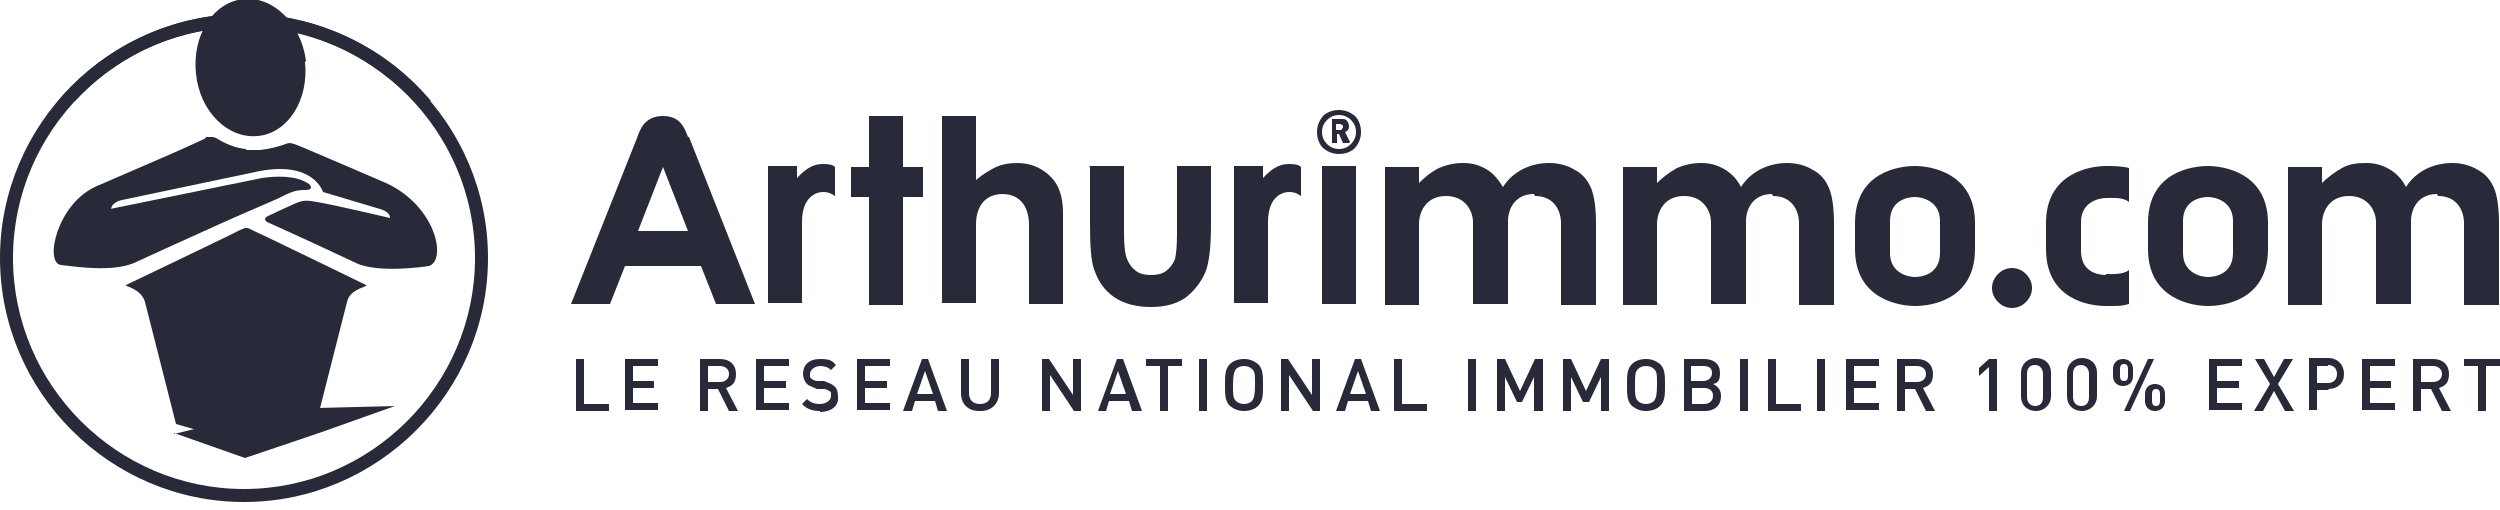 <?xml version="1.0" encoding="UTF-8"?>
<svg xmlns="http://www.w3.org/2000/svg" id="Calque_1" version="1.1" viewBox="0 0 250 51">
  <defs>
    <style>
      .st0 {
        fill: #282a39;
      }
    </style>
  </defs>
  <path class="st0" d="M57.6,41.1v-5.2h.8v4.5h2.5v.7h-3.3ZM62.5,41.1v-5.2h3.3v.7h-2.5v1.5h2.1v.7h-2.1v1.5h2.5v.7h-3.3ZM72.9,41.1l-1.1-2.2h-1v2.2h-.8v-5.2h2c1,0,1.6.6,1.6,1.5s-.4,1.2-1,1.4l1.2,2.3h-.9,0ZM72,36.6h-1.2v1.6h1.2c.5,0,.9-.3.9-.8s-.4-.8-.9-.8ZM75.6,41.1v-5.2h3.3v.7h-2.5v1.5h2.2v.7h-2.2v1.5h2.5v.7h-3.3ZM82,41.1c-.8,0-1.3-.2-1.8-.7l.5-.5c.4.4.8.5,1.3.5s1.1-.3,1.1-.8,0-.4-.2-.5c-.1-.1-.3-.2-.6-.2h-.6c-.4-.2-.8-.3-1-.5-.2-.2-.4-.6-.4-1,0-.9.6-1.5,1.7-1.5s1.2.2,1.6.6l-.5.5c-.3-.3-.7-.4-1.1-.4s-1,.3-1,.8,0,.3.2.5c.1.1.3.2.6.2h.6c.5.2.8.3,1,.5.3.2.4.6.4,1.1.1.9-.7,1.5-1.8,1.5h0ZM85.7,41.1v-5.2h3.3v.7h-2.5v1.5h2.2v.7h-2.2v1.5h2.5v.7h-3.3ZM93.8,41.1l-.3-1h-2l-.3,1h-.9l1.9-5.2h.6l1.9,5.2h-.8ZM92.5,37.1l-.8,2.3h1.6l-.8-2.3ZM97.9,41.1c-1.1,0-1.8-.7-1.8-1.8v-3.4h.8v3.4c0,.7.4,1.1,1.1,1.1s1.1-.4,1.1-1.1v-3.4h.8v3.4c0,1.1-.8,1.8-1.8,1.8h0ZM107.4,41.1l-2.4-3.6v3.6h-.8v-5.2h.7l2.4,3.6v-3.6h.8v5.2h-.7ZM113.2,41.1l-.3-1h-2l-.3,1h-.8l1.9-5.2h.6l1.9,5.2h-.9ZM111.8,37.1l-.8,2.3h1.6l-.8-2.3ZM116.8,36.6v4.5h-.8v-4.5h-1.4v-.7h3.6v.7h-1.4ZM119.9,41.1v-5.2h.8v5.2h-.8ZM125.8,40.6c-.3.3-.8.5-1.4.5s-1-.2-1.4-.5c-.5-.5-.5-1.1-.5-2.1s0-1.6.5-2.1c.3-.3.8-.5,1.4-.5s1,.2,1.4.5c.5.5.5,1.1.5,2.1s0,1.6-.5,2.1ZM125.2,36.9c-.2-.2-.5-.3-.8-.3s-.6.1-.8.3c-.2.3-.3.6-.3,1.6s0,1.3.3,1.6c.2.2.5.3.8.3s.6-.1.8-.3c.2-.3.3-.6.3-1.6,0-1.1,0-1.3-.3-1.6ZM131.3,41.1l-2.4-3.6v3.6h-.8v-5.2h.7l2.4,3.6v-3.6h.8v5.2h-.7ZM137.1,41.1l-.3-1h-2l-.3,1h-.9l1.9-5.2h.6l1.9,5.2h-.8,0ZM135.8,37.1l-.8,2.3h1.6l-.8-2.3ZM139.4,41.1v-5.2h.8v4.5h2.5v.7h-3.3ZM146.8,41.1v-5.2h.8v5.2h-.8ZM153.4,41.1v-3.4l-1.2,2.5h-.5l-1.2-2.5v3.4h-.8v-5.2h.8l1.5,3.2,1.5-3.2h.8v5.2h-.8ZM160.1,41.1v-3.4l-1.2,2.5h-.6l-1.2-2.5v3.4h-.8v-5.2h.8l1.5,3.2,1.5-3.2h.8v5.2h-.8ZM166,40.6c-.3.3-.8.5-1.4.5s-1-.2-1.4-.5c-.5-.5-.5-1.1-.5-2.1s0-1.6.5-2.1c.3-.3.8-.5,1.4-.5s1,.2,1.4.5c.5.5.5,1.1.5,2.1s0,1.6-.5,2.1ZM165.4,36.9c-.2-.2-.5-.3-.8-.3s-.6.1-.8.3c-.3.3-.3.6-.3,1.6s0,1.3.3,1.6c.2.2.5.3.8.3s.6-.1.8-.3c.2-.3.3-.6.3-1.6,0-1.1,0-1.3-.3-1.6ZM170.5,41.1h-2.1v-5.2h2c1,0,1.6.5,1.6,1.4s-.3,1-.7,1.1c.4.2.8.5.8,1.2,0,1-.7,1.5-1.6,1.5h0ZM170.3,36.6h-1.2v1.5h1.2c.5,0,.9-.3.9-.8s-.3-.7-.9-.7ZM170.4,38.8h-1.2v1.6h1.2c.5,0,.9-.3.9-.8s-.3-.8-.9-.8ZM174,41.1v-5.2h.8v5.2h-.8ZM176.8,41.1v-5.2h.8v4.5h2.5v.7h-3.3ZM181.7,41.1v-5.2h.8v5.2h-.8ZM184.6,41.1v-5.2h3.3v.7h-2.5v1.5h2.2v.7h-2.2v1.5h2.5v.7h-3.3ZM192.6,41.1l-1.1-2.2h-1v2.2h-.8v-5.2h2c1,0,1.6.6,1.6,1.5s-.4,1.2-1,1.4l1.2,2.3h-.9ZM191.7,36.6h-1.2v1.6h1.2c.5,0,.9-.3.9-.8s-.4-.8-.9-.8ZM198.9,41.1v-4.4l-1,.9v-.8l1-.9h.8v5.2h-.8ZM203.6,41.1c-.8,0-1.5-.5-1.5-1.5v-2.3c0-.9.7-1.5,1.5-1.5s1.5.5,1.5,1.5v2.3c0,.9-.7,1.5-1.5,1.5h0ZM204.3,37.4c0-.5-.3-.9-.8-.9s-.8.3-.8.9v2.3c0,.5.3.9.8.9s.8-.3.8-.9v-2.3ZM208.2,41.1c-.8,0-1.5-.5-1.5-1.5v-2.3c0-.9.7-1.5,1.5-1.5s1.5.5,1.5,1.5v2.3c0,.9-.7,1.5-1.5,1.5h0ZM208.9,37.4c0-.5-.3-.9-.8-.9s-.8.3-.8.9v2.3c0,.5.3.9.8.9s.8-.3.8-.9v-2.3h0ZM212.3,38.6c-.6,0-1-.4-1-1v-.7c0-.6.4-1,1-1s1,.4,1,1v.7c0,.6-.4,1-1,1h0ZM212.8,36.9c0-.3-.1-.5-.4-.5s-.4.2-.4.5v.7c0,.3.1.5.4.5s.4-.2.4-.5v-.7ZM213,41.1h-.6l2.4-5.2h.6l-2.4,5.2ZM215.5,41.1c-.6,0-1-.4-1-1v-.7c0-.6.4-1,1-1s1,.4,1,1v.7c0,.6-.4,1-1,1ZM216,39.4c0-.3-.1-.5-.4-.5s-.4.2-.4.5v.7c0,.3.1.5.4.5s.4-.2.4-.5v-.7ZM220.9,41.1v-5.2h3.3v.7h-2.5v1.5h2.2v.7h-2.2v1.5h2.5v.7h-3.3ZM228.5,41.1l-1.1-2-1.1,2h-.9l1.6-2.7-1.5-2.5h.9l1,1.8,1-1.8h.9l-1.5,2.5,1.6,2.7h-.9ZM232.9,39h-1.2v2h-.8v-5.2h1.9c1,0,1.6.7,1.6,1.6,0,.9-.6,1.5-1.6,1.5ZM232.8,36.6h-1.1v1.7h1.1c.5,0,.9-.3.9-.9s-.4-.9-.9-.9ZM236.2,41.1v-5.2h3.3v.7h-2.5v1.5h2.1v.7h-2.1v1.5h2.5v.7h-3.3ZM244.2,41.1l-1.1-2.2h-1v2.2h-.8v-5.2h2c1,0,1.6.6,1.6,1.5s-.4,1.2-1,1.4l1.2,2.3h-1ZM243.3,36.6h-1.2v1.6h1.2c.5,0,.9-.3.9-.8,0-.5-.4-.8-.9-.8ZM248.6,36.6v4.5h-.8v-4.5h-1.4v-.7h3.6v.7h-1.4Z"></path>
  <path class="st0" d="M68.9,13.7l6.6,16.7h-3.9l-1.5-3.8h-7.6l-1.5,3.8h-3.9l6.6-16.6c.3-.9.8-2.2,2.6-2.2,1.6,0,2.1,1,2.5,2.1ZM66.3,16.7l-2.5,6.4h5l-2.5-6.4ZM76.8,16.6h2.9v1.2c1.1-1.2,1.9-1.4,2.6-1.4s1,.1,1.2.3v2.9c-.3-.2-.6-.4-1.2-.4s-2.1.4-2.1,3v8.1h-3.4v-13.7s0,0,0,0ZM123.3,16.6h3v1.2c1.1-1.2,1.9-1.4,2.6-1.4s1,.1,1.2.3v2.9c-.3-.2-.6-.4-1.2-.4s-2.1.4-2.1,3v8.1h-3.4s0-13.7,0-13.7ZM86.9,11.6h3.4v5.1h2v3h-2v10.8h-3.4v-10.8h-1.8v-3h1.8v-5.1ZM100.3,19.4c-2.2,0-2.7,1.8-2.7,3v7.9h-3.4V11.6h3.4v6.4c.7-.6,1.4-1,2-1.3.7-.3,1.4-.4,2.1-.4,1.4,0,2.5.5,3.4,1.4.8.8,1.2,2,1.2,3.6v9.1h-3.4v-7.9c0-1.6-.7-3.1-2.7-3.1ZM108.9,16.6h3.5v6.6c0,1.3.1,2.2.3,2.7.2.5.5.9.9,1.2.4.3.9.4,1.5.4s1.1-.1,1.5-.4c.4-.3.7-.7.9-1.2.1-.4.2-1.2.2-2.5v-6.8h3.4v5.8c0,2.4-.2,4-.6,4.9-.5,1.1-1.2,1.9-2,2.5-.9.6-2,.9-3.4.9s-2.7-.3-3.7-1-1.6-1.6-2-2.8c-.3-.8-.4-2.4-.4-4.5,0,0,0-5.7,0-5.7ZM153.4,19.4c-1.9,0-2.6,1.5-2.6,2.7v8.3h-3.5v-8.2c0-1-.7-2.6-2.7-2.6s-2.7,1.6-2.7,2.8v8.1h-3.4v-13.8h3.4v1.6c.6-.6,1.2-1.1,2-1.5.7-.3,1.5-.5,2.4-.5s1.6.2,2.3.6c.7.4,1.2,1,1.7,1.8.5-.8,1.2-1.4,2-1.8.8-.4,1.7-.6,2.6-.6s1.8.2,2.6.7c.8.4,1.3,1.1,1.6,1.8.3.7.5,1.9.5,3.6v8.1h-3.5v-8.2c0-1.1-.6-2.7-2.6-2.7ZM177.2,19.4c-1.9,0-2.6,1.5-2.6,2.7v8.3h-3.5v-8.2c0-1-.7-2.6-2.7-2.6s-2.7,1.6-2.7,2.8v8.1h-3.4v-13.8h3.4v1.6c.6-.6,1.3-1.1,2-1.5.7-.3,1.5-.5,2.4-.5s1.6.2,2.3.6c.7.4,1.3,1,1.7,1.8.5-.8,1.2-1.4,2-1.8.8-.4,1.7-.6,2.6-.6s1.8.2,2.6.7c.8.4,1.3,1.1,1.6,1.8.3.7.5,1.9.5,3.6v8.1h-3.5v-8.2c0-1.1-.6-2.7-2.6-2.7Z"></path>
  <path class="st0" d="M201.2,26.8c.5,0,1,.2,1.4.6.4.4.6.9.6,1.4s-.2,1-.6,1.4c-.4.4-.9.6-1.4.6s-1-.2-1.4-.6c-.4-.4-.6-.9-.6-1.4s.2-1,.6-1.4c.4-.4.9-.6,1.4-.6h0ZM243.7,19.4c-1.9,0-2.6,1.5-2.6,2.7v8.3h-3.5v-8.2c0-1-.7-2.6-2.7-2.6s-2.7,1.6-2.7,2.8v8.1h-3.4v-13.8h3.4v1.6c.6-.6,1.3-1.1,2-1.5s1.5-.5,2.4-.5,1.6.2,2.3.6c.7.4,1.3,1,1.7,1.8.5-.8,1.2-1.4,2-1.8.8-.4,1.7-.6,2.6-.6s1.8.2,2.6.7c.8.4,1.3,1.1,1.6,1.8.3.7.5,1.9.5,3.6v8.1h-3.5v-8.2c0-1.1-.6-2.7-2.6-2.7h0Z"></path>
  <path class="st0" d="M197.5,24.9c0,5.1-4.4,5.7-6,5.7s-6-.7-6-5.7v-2.6c0-5.1,4.4-5.7,6-5.7s6,.7,6,5.7c0,0,0,2.6,0,2.6ZM189,25.3c0,2,1.8,2.4,2.5,2.4s2.5-.3,2.5-2.4v-3.2c0-2-1.8-2.4-2.5-2.4s-2.5.3-2.5,2.4v3.2Z"></path>
  <path class="st0" d="M226.8,24.9c0,5.1-4.4,5.7-6,5.7s-6-.7-6-5.7v-2.6c0-5.1,4.4-5.7,6-5.7s6,.7,6,5.7c0,0,0,2.6,0,2.6ZM218.3,25.3c0,2,1.8,2.4,2.5,2.4s2.5-.3,2.5-2.4v-3.2c0-2-1.8-2.4-2.5-2.4s-2.5.3-2.5,2.4v3.2ZM210.6,27.5c-.8,0-2.5-.3-2.5-2.4v-2.9c0-2,1.8-2.4,2.5-2.4s1.7-.1,2.3.4v-3.4c-.7-.2-1.8-.2-2.3-.2-1.6,0-6,.7-6,5.7v2.6c0,5.1,4.4,5.7,6,5.7s1.5,0,2.3-.2v-3.4c-.6.5-1.8.4-2.3.4Z"></path>
  <path class="st0" d="M136.1,13.2c0,.6-.2,1.1-.6,1.6-.4.4-1,.6-1.6.6s-1.1-.2-1.6-.6c-.4-.4-.6-1-.6-1.6s.2-1.1.6-1.6c.4-.4,1-.6,1.6-.6s1.1.2,1.6.6c.4.4.6,1,.6,1.6ZM135.6,13.2c0-.5-.2-.9-.5-1.2-.3-.3-.7-.5-1.2-.5s-.9.2-1.2.5c-.3.3-.5.7-.5,1.2s.2.9.5,1.2c.3.3.7.5,1.2.5s.9-.2,1.2-.5c.3-.3.5-.7.5-1.2ZM134.9,14.3h-.6l-.4-.9h-.2v.9h-.5v-2.4h1c.2,0,.4,0,.5.2.1.1.2.3.2.5,0,.3-.1.5-.4.6l.5,1h0ZM134.3,12.7c0-.1,0-.2-.1-.2,0,0-.1-.1-.2-.1h-.4v.6h.4c.1,0,.2,0,.2-.1,0,0,.1-.1.1-.2h0ZM132.2,16.6h3.4v13.8h-3.4v-13.8Z"></path>
  <g>
    <path class="st0" d="M17.4,43.3l7.1,2.5,7.4-2.5,7.6-2.7-11.9.3-10.2,2.5Z"></path>
    <path class="st0" d="M24.4,50.2C11,50.2,0,39.2,0,25.8S11,1.4,24.4,1.4s24.4,11,24.4,24.4-11,24.4-24.4,24.4h0ZM24.4,2.7C11.7,2.7,1.3,13.1,1.3,25.8s10.4,23.1,23.1,23.1,23.1-10.4,23.1-23.1S37.1,2.7,24.4,2.7h0Z"></path>
    <path class="st0" d="M24.5,44.4l-6.9-2-3.1-12.2c-.4-1.4-2.2-1.6-1.9-1.7,0,0,11.1-5.3,11.4-5.5.3-.1.4-.2.6-.2h0c.1,0,.3,0,.6.2.3.1,11.4,5.5,11.4,5.5.3.2-1.6.3-1.9,1.7l-3.1,12.2-6.9,2h-.1Z"></path>
    <path class="st0" d="M9.2,19.1c4.8-2.1,11-5.1,11.2-5.2.2-.1.7-.3,1.2,0,.8.4,1.8.9,3,1.1.9.1,2.1,0,3.7-.5.5-.2.6-.3,1.4,0,1,.4,8.9,3.8,8.9,3.8,5,2.3,6.1,7.7,4.3,8.3,0,0-5,.8-7.3-.3-5.3-2.5-8.9-4.1-8.9-4.1,0,0-.5-.3.1-.6.6-.3,2.6-1.2,2.6-1.2.9-.4,1.2-.4,2.3-.2,1.8.3,7.3,1.6,7.3,1.6,0,0,.1-.6-1-.9-1-.3-5.7-1.7-5.7-1.7,0,0-.9-3.1-6.3-2.1l-13.8,2.9s-1.1.2-1.1,1l15.1-3.1c1.4-.2,3.4-.3,4.7.6,0,0,.6.5-.4.5s-1.4.2-2.6.8c-1,.5-13.5,5.7-15.7,6.7"></path>
    <path class="st0" d="M24.6,14.9c-1.2-.1-2.2-.6-3-1.1-.2-.1-.3-.1-.5-.1h-.5c0,.1-.1.1-.1.2-.2.1-5.9,2.6-10.8,4.7-4,1.7-5.3,7.7-3.6,7.9,1.7.2,5.1.7,7.3-.2,2.1-1,13.5-6.1,14.5-6.6,1.2-.6,2-.8,2.6-.8,1,0,.4-.5.4-.5-1.3-.9-3.3-.8-4.7-.6l-15.2,3.1c0-.7,1.1-1,1.1-1l13.8-3s0,0,.1,0v-1.9c-.5,0-1,0-1.4,0Z"></path>
    <path class="st0" d="M7.5,10.1c4.2-4.6,10.3-7.4,17-7.4h.3v-1.3h-.3c-7.5,0-14.2,3.4-18.7,8.7,0,0,1.7,0,1.7,0Z"></path>
    <path class="st0" d="M25.9,2.7c6.1.4,11.5,3.2,15.5,7.4h1.7C38.9,5.1,32.8,1.9,25.9,1.4v1.3h0Z"></path>
    <path class="st0" d="M30.5,6.2c.4,3.8-1.7,7.1-4.7,7.4-3,.3-5.8-2.4-6.2-6.2-.4-3.8,1.6-7.1,4.7-7.5,3-.3,5.8,2.4,6.3,6.2Z"></path>
  </g>
</svg>
